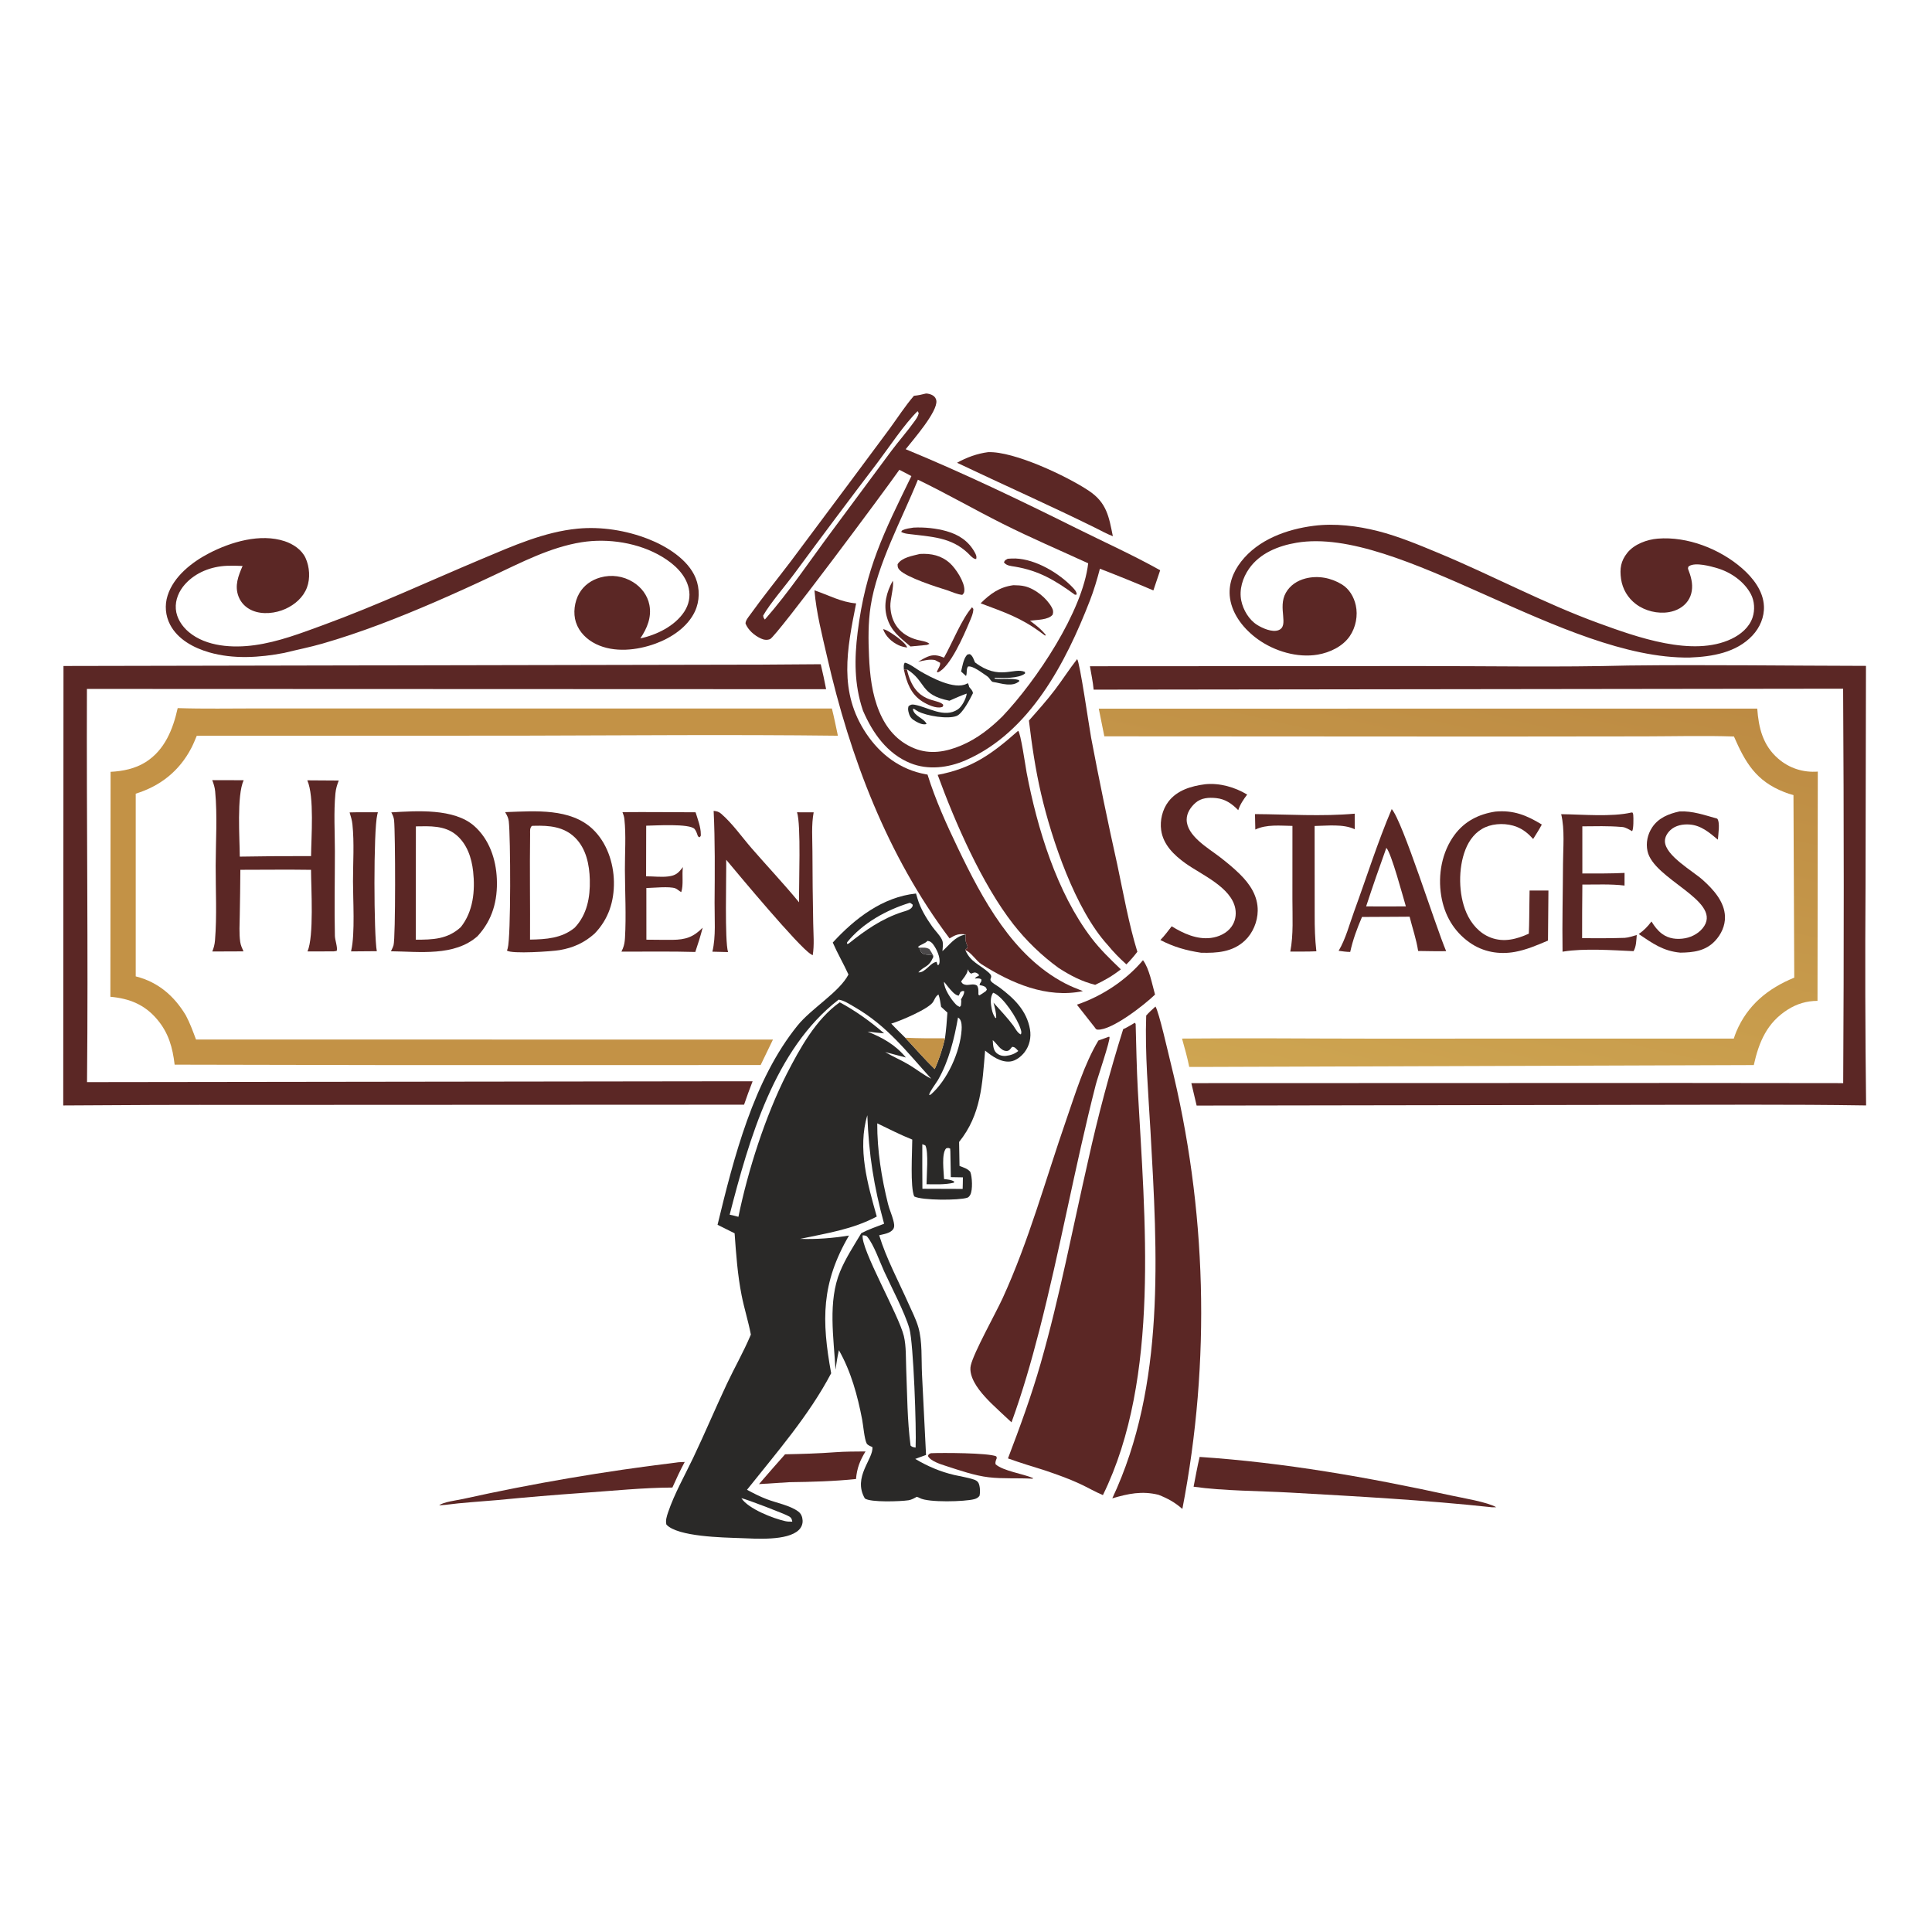 <svg xmlns="http://www.w3.org/2000/svg" style="display: block;" viewBox="0 0 2048 2048" width="1024" height="1024" preserveAspectRatio="none"><defs><linearGradient id="Gradient1" gradientUnits="userSpaceOnUse" x1="1594.13" y1="692.235" x2="1482.99" y2="1178.51"><stop class="stop0" offset="0" stop-opacity="1" stop-color="rgb(189,139,67)"></stop><stop class="stop1" offset="1" stop-opacity="1" stop-color="rgb(206,165,81)"></stop></linearGradient></defs><path transform="translate(0,0)" fill="rgb(255,255,255)" d="M 0 0 L 2048 0 L 2048 2048 L 0 2048 L 0 0 z"></path><path transform="translate(0,0)" fill="rgb(42,41,40)" d="M 882.759 999.142 C 906.081 973.696 935.599 950.813 971.013 947.173 L 972.53 952.315 C 975.737 963.277 981.797 973.085 988.329 982.391 C 991.298 986.622 997.826 992.958 999.105 997.704 C 999.94 1000.8 999.259 1005.06 999.018 1008.25 C 1006.68 1001.4 1012.06 993.186 1022.48 990.824 C 1022.92 990.724 1023.36 990.635 1023.8 990.54 C 1022.99 995.614 1023.47 998.296 1025.61 1002.96 L 1025.23 1005.3 L 1023.45 1006.24 L 1023.4 1007.33 C 1028.85 1019.97 1038.7 1022.49 1048.18 1031.06 C 1053.72 1036.08 1048.13 1036.81 1050.52 1040.07 C 1052.16 1042.31 1057.08 1044.9 1059.41 1046.65 C 1074.86 1058.25 1088.35 1071.14 1091.81 1091.09 C 1093.29 1099.59 1091.39 1108.41 1086.13 1115.3 C 1082.59 1119.93 1076.7 1124.66 1070.72 1125.25 C 1060.73 1126.23 1051.59 1119.62 1044.24 1113.67 C 1041.28 1149.28 1040.1 1181.41 1016.69 1210.5 L 1017.13 1235.93 C 1021.25 1237.59 1025.62 1238.68 1028.52 1242.21 C 1030.61 1247.37 1031.25 1261.51 1028.54 1266.47 C 1027.78 1267.87 1026.8 1269.15 1025.27 1269.66 C 1016.43 1272.57 977.246 1272.58 969.12 1268.28 C 964.72 1258.29 967.002 1221.36 967.036 1208.01 C 954.432 1202.97 942.146 1196.68 929.914 1190.8 C 929.796 1219.35 934.466 1248.62 941.354 1276.31 C 942.796 1282.11 945.366 1287.53 946.852 1293.26 C 947.621 1296.23 948.723 1300.21 946.825 1302.95 C 943.762 1307.39 936.883 1308.17 931.964 1309.41 C 939.384 1333.81 952.521 1358.23 962.9 1381.57 C 966.557 1389.8 970.941 1398.24 973.466 1406.88 C 977.867 1421.94 976.587 1440.92 977.354 1456.7 L 981.636 1542.29 L 970.183 1546.52 C 983.228 1554.27 996.742 1560.08 1011.52 1563.53 C 1018.31 1565.11 1025.83 1566.18 1032.41 1568.39 C 1034.28 1569.02 1036.22 1570.08 1037.19 1571.89 C 1038.97 1575.24 1039.27 1582.18 1038.26 1585.78 C 1036.58 1587.72 1035.19 1588.5 1032.76 1589.17 C 1022.9 1591.87 983.953 1592.93 975.056 1588.02 C 973.963 1587.42 972.982 1587.04 971.792 1586.67 C 969.099 1588.21 966.192 1589.86 963.08 1590.34 C 954.629 1591.62 922.794 1592.79 916.775 1588.43 C 903.579 1565.64 926.171 1546.53 924.761 1533.92 C 922.808 1533.08 919.648 1532 918.637 1529.98 C 916.26 1525.25 915.068 1510.82 913.892 1504.68 C 909.059 1479.44 902.054 1453.67 889.257 1431.27 C 887.725 1438.13 886.638 1444.98 885.647 1451.94 C 883.873 1418.51 877.34 1379.57 890.578 1347.75 C 896.467 1333.6 905.194 1320.38 913.013 1307.21 C 920.695 1303.2 929.104 1300.36 937.179 1297.23 C 926.318 1257.52 920.92 1223.51 919.413 1182.18 C 908.806 1217.46 919.7 1255.16 929.41 1289.58 C 903.731 1303.28 876.163 1307.31 848.172 1313.26 C 865.772 1313.85 882.627 1312.51 899.973 1309.73 C 870.529 1360.19 870.813 1399.52 881.066 1455.71 C 857.542 1500.48 823.175 1539.82 791.856 1579.23 C 798.633 1582.89 805.413 1586.36 812.605 1589.14 C 822.831 1593.09 837.478 1595.74 846.217 1602.28 C 849.271 1604.57 850.572 1607.97 850.793 1611.69 C 851.024 1615.57 849.503 1619.19 846.727 1621.88 C 834.577 1633.62 800.97 1631.05 784.932 1630.46 C 766.44 1629.78 718.493 1629.11 706.424 1616.14 C 705.255 1611.87 706.867 1607.07 708.246 1603 C 714.902 1583.35 725.913 1564.04 734.833 1545.31 C 747.202 1519.34 758.341 1492.81 770.596 1466.79 C 778.604 1449.78 788.173 1433.13 795.453 1415.86 L 795.945 1414.67 C 793.267 1400.72 788.895 1387.06 786.136 1373.08 C 781.835 1351.29 780.29 1329.44 778.717 1307.34 L 760.635 1298.32 C 777.873 1227.26 798.658 1144.82 845.499 1087.02 C 860.217 1068.85 889.805 1051.6 899.413 1033.03 C 894.18 1021.58 887.824 1010.72 882.759 999.142 z"></path><path transform="translate(0,0)" fill="rgb(255,255,255)" d="M 888.957 1059.7 C 894.264 1060.24 900.685 1064.5 905.304 1067.16 C 940.629 1087.45 960.642 1114.41 987.178 1143.51 C 978.766 1139.42 971.518 1133.41 963.502 1128.65 C 955.302 1123.77 946.544 1120.08 938.315 1115.24 L 960.28 1121 C 949.161 1107.5 935.631 1099.98 919.611 1093.53 C 925.465 1094.36 931.29 1094.92 937.182 1095.38 C 922.927 1082.98 906.812 1071.43 890.166 1062.49 C 864.843 1080.46 847.999 1111.19 833.999 1138.36 C 811.287 1183.04 792.765 1241.02 782.75 1289.88 C 779.709 1288.94 776.575 1288.32 773.47 1287.62 C 793.976 1208.08 821.001 1112.05 888.957 1059.7 z"></path><path transform="translate(0,0)" fill="rgb(255,255,255)" d="M 944.756 1085.05 C 953.584 1082.56 984.495 1069.58 989.11 1062.09 C 991.103 1058.86 991.546 1056.32 994.818 1054.2 C 996.358 1058.33 996.855 1062.96 997.613 1067.3 L 1004.29 1073.41 C 1003.71 1082.54 1002.98 1091.55 1001.73 1100.63 C 998.949 1111.98 995.673 1122.6 990.808 1133.25 C 979.991 1122.73 969.943 1111.03 959.584 1100.04 C 954.632 1095.07 949.512 1090.2 944.756 1085.05 z"></path><path transform="translate(0,0)" fill="rgb(195,146,70)" d="M 959.584 1100.04 C 973.638 1100.74 987.666 1100.68 1001.73 1100.63 C 998.949 1111.98 995.673 1122.6 990.808 1133.25 C 979.991 1122.73 969.943 1111.03 959.584 1100.04 z"></path><path transform="translate(0,0)" fill="rgb(255,255,255)" d="M 914.49 1309.4 C 916.217 1309.7 918.062 1309.52 919.241 1310.92 C 926.289 1319.3 932.471 1337.27 937.159 1347.55 C 944.739 1364.18 959.364 1391.78 964.008 1408.41 C 968.389 1424.1 971.551 1515.11 970.59 1534.5 C 968.194 1534 967.039 1534.14 965.24 1532.35 C 961.704 1505.78 961.713 1478.14 960.621 1451.36 C 960.164 1440.14 960.723 1427.09 958.123 1416.22 C 952.817 1394.05 912.046 1323.43 914.49 1309.4 z"></path><path transform="translate(0,0)" fill="rgb(255,255,255)" d="M 977.689 1212.89 L 980.924 1214.23 C 984.512 1221.23 982.209 1246.15 982.167 1255.33 C 991.74 1255.4 1001.61 1255.94 1011 1253.74 L 1011.6 1252.59 C 1008.32 1250.44 1004.53 1250.33 1000.73 1249.86 C 1000.45 1241.89 997.806 1223 1002.93 1217.32 C 1005.17 1216.81 1004.89 1216.56 1007.22 1217.55 L 1007.42 1220.75 L 1007.92 1247.81 L 1020.71 1248.04 C 1020.72 1252.12 1020.55 1256.22 1020.46 1260.31 L 977.786 1260.16 C 977.665 1244.4 977.633 1228.65 977.689 1212.89 z"></path><path transform="translate(0,0)" fill="rgb(255,255,255)" d="M 1015.55 1078.58 C 1016.02 1078.96 1016.54 1079.27 1016.95 1079.7 C 1019.61 1082.57 1019.59 1088.22 1019.34 1091.84 C 1017.77 1115.01 1004.25 1145.03 986.617 1160.32 L 985.028 1160.8 C 984.428 1158.61 992.779 1147.49 994.403 1144.65 C 1005.9 1124.57 1011.57 1101.18 1015.55 1078.58 z"></path><path transform="translate(0,0)" fill="rgb(255,255,255)" d="M 1052.71 1052.36 C 1052.97 1052.44 1053.24 1052.5 1053.49 1052.6 C 1063.83 1057.12 1078.38 1079.73 1081.75 1090.32 C 1082.43 1092.48 1083.23 1094.49 1082.1 1096.53 C 1078.75 1095.2 1076.2 1090.17 1074.17 1087.24 C 1067.8 1078.68 1060.27 1070.86 1053.17 1062.89 C 1054.56 1068.15 1055.96 1073.1 1056.07 1078.59 L 1055.3 1079.32 C 1053.12 1076.43 1052.03 1073.21 1051.29 1069.67 C 1050.13 1064.14 1049.38 1057.18 1052.71 1052.36 z"></path><path transform="translate(0,0)" fill="rgb(255,255,255)" d="M 964.343 957.025 C 965.524 957.292 966.528 958.287 967.501 958.995 C 967.486 959.307 967.493 959.62 967.456 959.93 C 966.945 964.116 960.049 965.613 956.597 966.725 C 934.886 973.715 917.182 986.146 899.548 1000.26 L 897.829 1000.62 L 897.979 998.868 C 914.402 978.479 939.685 964.599 964.343 957.025 z"></path><path transform="translate(0,0)" fill="rgb(255,255,255)" d="M 785.866 1588.12 C 790.932 1589.06 832.734 1605.03 836.673 1607.56 C 839.103 1609.12 839.296 1610.26 839.843 1612.98 C 837.277 1613.08 834.969 1613.04 832.454 1612.49 C 819.574 1609.65 793.283 1599.45 785.866 1588.12 z"></path><path transform="translate(0,0)" fill="rgb(255,255,255)" d="M 974.551 1004.61 L 972.944 1003.98 C 975.876 1000.93 980.221 1000.68 983.181 997.357 C 986.118 997.705 987.58 998.914 989.336 1001.3 C 992.832 1006.04 997.132 1014.96 995.748 1021.16 C 995.632 1021.68 995.382 1022.16 995.199 1022.66 L 993.832 1022.99 L 992.892 1019.59 C 985.738 1020.55 981.088 1031.33 973.456 1030.74 C 980.358 1023.26 984.281 1025.98 989.315 1014.54 L 989.169 1012.71 L 983.952 1012.08 C 982.476 1011.91 980.699 1011.88 979.303 1011.34 C 976.033 1010.08 975.674 1007.57 974.551 1004.61 z"></path><path transform="translate(0,0)" fill="rgb(74,72,73)" d="M 974.551 1004.61 C 978.321 1004.55 981.976 1004.03 985.253 1006.2 C 986.732 1008.34 987.979 1010.4 989.169 1012.71 L 983.952 1012.08 C 982.476 1011.91 980.699 1011.88 979.303 1011.34 C 976.033 1010.08 975.674 1007.57 974.551 1004.61 z"></path><path transform="translate(0,0)" fill="rgb(255,255,255)" d="M 1026.03 1027.5 C 1027.14 1030.1 1027.14 1030.69 1029.52 1032.12 C 1030.26 1031.79 1031.59 1031.15 1032.36 1031.01 C 1034.66 1030.58 1035.72 1031.66 1037.49 1032.86 L 1037.57 1034.45 C 1035.64 1035.21 1034.55 1035.53 1033.38 1037.3 C 1035.99 1037.16 1037.73 1036.77 1040.14 1037.96 C 1041.06 1041.42 1038.62 1040.87 1038.42 1044.25 C 1039.83 1044.56 1041.53 1044.8 1042.84 1045.37 C 1045.13 1046.36 1045.26 1046.87 1046.12 1049.04 L 1045.07 1050.63 C 1042.75 1052.27 1040.49 1053.91 1037.95 1055.22 L 1037.13 1054.11 C 1037.14 1050.78 1037.52 1047.7 1035.71 1044.74 C 1031.35 1041.98 1027.02 1045.04 1022.63 1043.71 C 1020.35 1043.02 1019.89 1042.28 1018.82 1040.38 C 1021.17 1037.14 1024.75 1033.11 1025.68 1029.2 C 1025.82 1028.64 1025.92 1028.07 1026.03 1027.5 z"></path><path transform="translate(0,0)" fill="rgb(255,255,255)" d="M 1000.66 1040.78 C 1002.29 1042.41 1003.66 1044.55 1005.18 1046.32 C 1007.8 1049.37 1012.16 1055.11 1016.28 1055.43 L 1018.1 1051.63 C 1019.97 1050.63 1019.87 1050.28 1022.08 1050.67 C 1022.12 1054.15 1020.36 1056.33 1018.74 1059.37 C 1019.1 1061.03 1018.98 1062.37 1018.8 1064.04 C 1018.58 1066.1 1018.99 1066.01 1017.29 1067.38 C 1015.63 1066.61 1014.44 1065.9 1013.15 1064.56 C 1008.1 1059.33 1000.68 1048.18 1000.66 1040.78 z"></path><path transform="translate(0,0)" fill="rgb(255,255,255)" d="M 1052.36 1102.62 C 1056.82 1106.07 1060.49 1113.96 1066.87 1114.1 C 1069.91 1114.17 1071.02 1111.79 1072.86 1109.72 C 1076.07 1109.67 1077.21 1111.91 1079.44 1114.07 C 1075.76 1117.19 1071.17 1118.72 1066.39 1119.27 C 1062.74 1119.7 1059 1118.64 1056.24 1116.14 C 1052.62 1112.86 1052.71 1107.16 1052.36 1102.62 z"></path><path transform="translate(0,0)" fill="rgb(91,39,37)" d="M 981.573 417.139 C 983.888 417.133 986.9 417.958 988.876 419.205 C 990.899 420.48 992.253 422.344 992.572 424.747 C 994.129 436.451 967.429 466.792 960.059 476.189 C 1021.75 501.628 1081.32 530.253 1141.03 559.962 C 1170.77 574.762 1200.78 588.26 1229.84 604.492 L 1222.62 625.867 C 1203.87 617.874 1184.98 610.203 1165.96 602.86 C 1162.94 614.333 1159.62 625.599 1155.32 636.674 C 1129.82 702.388 1091.56 776.402 1023.47 805.986 C 1005.21 813.917 983.79 816.599 964.967 808.948 C 940.414 798.968 925.012 776.981 914.861 753.476 C 914.754 753.167 914.643 752.86 914.539 752.55 C 905.454 725.411 905.633 698.114 909.157 669.973 C 917.633 602.299 936.889 564.676 966.106 504.703 C 961.919 502.363 957.607 500.223 953.35 498.013 C 938.31 519.555 822.908 674.772 816.338 677.459 C 813.006 678.822 809.633 678.266 806.448 676.788 C 799.716 673.664 793.073 667.949 790.281 660.986 C 790.256 657.648 793.462 654.034 795.363 651.379 C 809.039 632.272 823.975 613.874 838.192 595.151 L 901.901 509.799 L 942.904 454.612 C 951.425 442.926 959.397 430.503 968.822 419.551 C 973.229 419.146 977.294 418.253 981.573 417.139 z"></path><path transform="translate(0,0)" fill="rgb(255,255,255)" d="M 973.028 508.506 C 1003.45 523.211 1032.9 540.174 1063.12 555.331 C 1092.89 570.257 1123.29 583.245 1153.52 597.124 C 1147.65 648.341 1098.46 721.607 1062.76 759.271 C 1049.95 771.961 1035.75 783.119 1019.03 790.193 C 1002.76 797.081 985.835 800.114 968.949 793.187 C 951.107 785.868 939.487 772.019 932.143 754.501 C 924.313 735.826 922.074 715.678 921.188 695.618 C 920.413 678.074 920.226 660.267 922.866 642.872 C 929.605 598.485 956.128 550.381 973.028 508.506 z"></path><path transform="translate(0,0)" fill="rgb(91,39,37)" d="M 1074.2 620.332 C 1078.34 620.404 1082.43 620.499 1086.47 621.509 C 1097.44 624.251 1109.49 633.924 1114.97 643.958 C 1116.43 646.629 1116.75 648.546 1115.88 651.531 C 1111.35 657.346 1098.91 656.933 1091.79 657.973 C 1097.98 662.501 1103.99 667.206 1108.7 673.315 L 1107.7 673.709 L 1103.79 670.815 C 1081.61 654.348 1064.67 649.089 1039.49 639.52 C 1049.87 629.37 1059.33 622.318 1074.2 620.332 z"></path><path transform="translate(0,0)" fill="rgb(91,39,37)" d="M 975.119 587.206 C 987.068 586.536 997.697 588.721 1006.89 596.941 C 1013.01 602.407 1022.7 616.909 1022.26 625.769 C 1022.13 628.37 1021.75 628.863 1020.06 630.606 C 1014.74 630.028 1009.44 627.604 1004.41 625.812 C 993.031 622.31 960.924 612.069 953.613 604.226 C 951.639 602.108 951.495 600.903 951.484 598.096 C 955.893 590.872 967.419 589.19 975.119 587.206 z"></path><path transform="translate(0,0)" fill="rgb(42,41,40)" d="M 958.141 709.776 C 958.102 706.95 957.497 704.817 959.139 702.437 C 964.18 703.449 970.381 708.491 974.946 711.187 C 986.456 717.985 1012.05 731.707 1024.75 724.778 C 1025.14 724.566 1025.56 724.397 1025.96 724.206 C 1026.76 725.72 1027.06 726.462 1027.37 728.203 C 1029.11 730.4 1031.08 731.98 1031.36 734.819 C 1028.31 740.947 1020.48 756.4 1014.06 758.935 C 1004.7 762.631 982.156 758.845 973.358 754.185 C 971.79 753.354 970.308 752.367 968.848 751.362 L 967.666 751.586 C 968.782 759.319 979.693 761.217 982.207 767.517 C 978.125 768.625 974.118 766.583 970.619 764.617 C 966.561 762.336 964.542 760.283 963.308 755.657 C 962.612 753.049 962.282 751.261 963.088 748.605 C 965.379 746.926 966.446 746.512 969.333 747.011 C 983.704 749.496 1000.84 761.714 1015.35 751.981 C 1019.52 749.191 1023.88 741.048 1024.62 736.114 C 1024.66 735.821 1024.65 735.522 1024.67 735.226 C 1018.45 737.489 1012.46 740.049 1006.44 742.803 C 974.422 736.443 982.349 722.52 961.337 709.465 L 958.141 709.776 z"></path><path transform="translate(0,0)" fill="rgb(91,39,37)" d="M 968.338 559.281 C 979.774 558.714 992.271 559.938 1003.31 563.057 C 1016.3 566.728 1026.64 573.481 1033.22 585.415 C 1034.58 587.883 1035.55 589.865 1034.77 592.648 C 1032.14 592.425 1031.35 591.283 1029.34 589.704 C 1011.58 570.469 991.77 569.455 967.579 566.546 C 963.736 566.084 958.518 565.843 955.219 563.759 L 956.146 562.32 L 955.335 563.831 L 956.521 562.076 C 960.367 560.382 964.223 559.909 968.338 559.281 z"></path><path transform="translate(0,0)" fill="rgb(42,41,40)" d="M 1018.81 711.848 C 1020.1 706.531 1021.19 698.855 1024.73 694.622 C 1025.77 693.373 1026.56 693.622 1028.06 693.404 C 1031.08 695.068 1032.2 699.085 1033.52 702.142 C 1059.21 721.793 1074.58 707.046 1086.47 712.268 L 1086.61 713.903 C 1079.81 719.442 1062.68 718.79 1054.27 718.447 L 1054.45 719.369 C 1054.77 719.407 1055.09 719.448 1055.42 719.483 C 1063.5 720.342 1072.3 718.666 1080.07 720.839 L 1080.58 722.043 C 1076.72 725.378 1072.41 725.897 1067.44 725.56 C 1062.15 725.201 1057.35 723.519 1052.21 722.832 C 1051.72 722.453 1051.16 722.156 1050.74 721.695 C 1048.73 719.447 1048.52 718.105 1045.75 716.349 C 1041.29 713.516 1031.35 705.462 1026.15 706.53 C 1023.95 709.506 1025.45 713.247 1024.03 716.578 L 1018.81 711.848 z"></path><path transform="translate(0,0)" fill="rgb(91,39,37)" d="M 1068.21 592.307 C 1070.95 592.139 1073.76 591.923 1076.51 592.029 C 1098.17 592.869 1122.75 607.547 1137.27 622.926 C 1139.16 624.93 1141.41 627.351 1141.35 630.258 L 1139.49 630.459 C 1118.54 615.251 1101.58 604.975 1075.81 600.663 C 1071.64 599.966 1066.8 599.731 1064.21 596.084 C 1065.29 593.57 1065.95 593.672 1068.21 592.307 z"></path><path transform="translate(0,0)" fill="rgb(91,39,37)" d="M 1030.42 643.687 L 1031.79 645.541 C 1031.79 650.273 1029.25 655.597 1027.42 659.928 C 1021.85 673.159 1007.11 707.511 994.145 712.756 L 993.093 712.131 C 994.222 709.09 997.042 705.711 996.571 702.596 L 991.03 699.641 C 984.82 698.606 979.322 700.203 973.27 701.51 C 976.441 699.609 979.661 697.7 983.063 696.239 C 989.448 693.497 994.459 694.546 1000.65 697.164 C 1009.45 681.63 1019.25 656.48 1030.42 643.687 z"></path><path transform="translate(0,0)" fill="rgb(91,39,37)" d="M 946.346 615.692 C 948.015 621.058 943.553 635.151 943.804 642.596 C 944.418 660.774 954.571 673.338 972.044 678.164 C 975.764 679.191 982.503 679.87 985.303 682.47 L 982.696 683.622 C 976.864 684.265 971.023 684.828 965.175 685.311 C 954.217 675.839 944.502 669.331 940.198 654.4 C 936.267 640.759 939.76 627.734 946.346 615.692 z"></path><path transform="translate(0,0)" fill="rgb(91,39,37)" d="M 958.141 709.776 L 961.337 709.465 C 969.876 747.589 994.571 739.726 999.97 747.279 L 999.242 749.196 C 998.909 749.329 998.588 749.497 998.243 749.594 C 992.092 751.313 983.003 746.891 977.912 743.719 C 965.397 735.918 961.147 723.386 958.141 709.776 z"></path><path transform="translate(0,0)" fill="rgb(91,39,37)" d="M 936.091 666.91 C 937.292 667.189 938.379 667.446 939.488 668.009 C 944.92 670.765 959.951 680.692 961.627 686.404 C 958.457 685.976 955.462 685.301 952.543 683.939 C 945.178 680.502 938.896 674.609 936.091 666.91 z"></path><path transform="translate(0,0)" fill="rgb(255,255,255)" d="M 972.704 435.837 L 973.913 437.987 C 973.169 441.346 971.387 443.838 969.417 446.591 C 961.7 457.368 952.704 467.517 944.723 478.167 L 882.051 562.714 C 858.727 594 836.54 627.438 810.788 656.732 C 809.43 654.989 809.253 654.699 809.001 652.515 C 815.896 640.148 833.104 620.255 842.409 607.575 C 871.229 568.499 900.34 529.639 929.739 490.998 C 942.329 474.346 958.49 449.778 972.704 435.837 z"></path><path transform="translate(0,0)" fill="rgb(91,39,37)" d="M 813.441 704.501 L 870.02 704.107 C 872.123 712.886 874.025 721.713 875.722 730.58 L 92.14 730.291 C 91.635 869.233 93.603 1008.14 92.25 1147.1 L 782.75 1146.2 L 797.792 1146.23 C 794.597 1154.43 791.578 1162.7 788.737 1171.02 L 259.965 1171.25 C 195.651 1171.12 131.338 1171.31 67.026 1171.82 L 67.299 705.978 L 813.441 704.501 z"></path><path transform="translate(0,0)" fill="url(#Gradient1)" d="M 1164.74 751.194 L 1862.75 751.156 C 1864.25 771.664 1868.69 789.988 1884.79 804.041 C 1896.6 814.358 1911.34 819.093 1926.94 817.922 L 1926.63 1060.94 C 1915.04 1061.06 1905.01 1063.99 1895.24 1070.12 C 1873.13 1084.01 1864.53 1104.5 1859.09 1129.02 L 1273.75 1131 L 1260.64 1131 C 1258.66 1120.85 1255.74 1110.9 1253 1100.93 C 1319.08 1100.26 1385.2 1100.98 1451.28 1100.99 L 1837.9 1100.94 C 1838.71 1098.46 1839.54 1095.98 1840.56 1093.57 C 1852.54 1065.28 1874.16 1047.75 1901.99 1036.35 L 1901.15 842.827 C 1897.81 842.013 1894.58 840.877 1891.37 839.627 C 1861.59 828.001 1850.15 808.518 1838.06 780.725 C 1806.83 779.667 1775.34 780.524 1744.08 780.593 L 1579.44 780.769 L 1170.64 780.54 L 1164.74 751.194 z"></path><path transform="translate(0,0)" fill="rgb(195,146,70)" d="M 188.364 750.611 C 216.466 751.554 244.804 750.946 272.93 750.967 L 425.342 751.014 L 881.829 751.028 C 884.244 760.569 886.132 770.272 888.199 779.894 C 776.136 778.551 663.897 779.579 551.822 779.831 L 208.568 779.961 C 206.789 784.276 205.031 788.654 202.878 792.798 C 190.129 817.327 170.008 833.221 143.868 841.327 L 143.873 1035.01 C 144.208 1035.09 144.545 1035.17 144.879 1035.26 C 168.101 1041.42 184.698 1055.92 196.93 1076.21 C 201.371 1084.46 204.5 1093.19 207.786 1101.94 L 819.37 1101.98 L 806.317 1128.99 L 411.178 1129.02 L 185.121 1128.58 C 182.968 1110.29 178.68 1094.9 166.563 1080.56 C 153.28 1064.84 137.15 1058.44 117.007 1056.62 L 117.225 818.165 C 130.143 817.541 143.386 814.818 154.448 807.829 C 174.63 795.079 183.434 772.939 188.364 750.611 z"></path><path transform="translate(0,0)" fill="rgb(91,39,37)" d="M 1725.87 705.478 C 1809.83 704.491 1894.02 705.726 1978 705.853 L 1977.54 939.229 C 1977.02 1016.75 1977.21 1094.28 1978.14 1171.8 C 1897.07 1170.52 1815.9 1171.21 1734.83 1171.2 L 1268.48 1171.95 L 1262.87 1148.17 L 1785.5 1147.99 L 1953.87 1148.17 C 1954.68 1008.8 1954.65 869.42 1953.79 730.045 L 1159.31 731.058 C 1158.58 722.798 1156.73 714.429 1155.36 706.242 L 1504.12 706.045 C 1577.97 706.02 1652.05 707.414 1725.87 705.478 z"></path><path transform="translate(0,0)" fill="rgb(91,39,37)" d="M 1202.97 1084.16 L 1203.84 1085.41 C 1204.49 1108.8 1204.87 1132.25 1206.14 1155.63 C 1213.43 1290.07 1230.19 1460.51 1169.13 1584.86 C 1160.76 1581.37 1152.72 1576.61 1144.44 1572.79 C 1132.49 1567.28 1120.18 1562.95 1107.74 1558.72 C 1094.61 1554.63 1081.43 1550.64 1068.49 1545.97 C 1081.16 1512.79 1093.4 1479.32 1103.17 1445.16 C 1123.45 1374.26 1137.14 1301.62 1153.57 1229.79 C 1163.91 1183 1176.27 1136.67 1190.62 1090.95 C 1194.88 1089.16 1198.95 1086.46 1202.97 1084.16 z"></path><path transform="translate(0,0)" fill="rgb(91,39,37)" d="M 1224.84 1066.95 C 1228.63 1072.88 1238.48 1116.88 1240.81 1126.12 C 1279.4 1281.13 1283.68 1442.69 1253.36 1599.53 C 1245.24 1592.47 1238.05 1588.49 1228.03 1584.54 C 1210.45 1580.24 1196.06 1583.3 1179.08 1588.3 C 1235.55 1468.3 1226.86 1327.92 1219.57 1199.07 C 1217.28 1158.55 1213.61 1117.1 1215.02 1076.52 C 1218 1073.08 1221.51 1070.05 1224.84 1066.95 z"></path><path transform="translate(0,0)" fill="rgb(91,39,37)" d="M 1392.67 557.369 C 1414.95 554.498 1439.1 557.489 1460.71 562.992 C 1482.7 568.593 1503.84 577.488 1524.76 586.173 C 1581.73 609.83 1636.72 639.517 1694.68 660.619 C 1734.8 675.226 1794.38 696.833 1835.4 677.271 C 1845.2 672.596 1854.31 665.07 1857.82 654.469 C 1860.4 646.669 1859.89 637.168 1856.04 629.874 C 1849.01 616.543 1834.99 606.745 1820.78 602.435 C 1813.53 600.235 1797.37 595.832 1790.65 600.02 C 1789.28 600.873 1789.58 601.383 1789.33 602.822 C 1790.86 606.745 1792.19 610.637 1793.01 614.777 C 1794.54 622.491 1793.73 630.431 1789.16 637.005 C 1784.55 643.636 1777.16 647.494 1769.32 648.853 C 1757.3 650.934 1743.85 647.68 1734.13 640.334 C 1725.56 633.913 1719.9 624.35 1718.39 613.752 C 1716.85 602.804 1718.07 594.685 1725.07 585.951 C 1732.36 576.847 1745.83 571.906 1757.25 570.974 C 1788.78 568.4 1823.22 581.933 1846.76 602.508 C 1858.34 612.627 1869.09 626.446 1869.83 642.412 C 1870.38 654.117 1865.54 665.276 1857.61 673.729 C 1840.58 691.869 1814.88 696.138 1791.17 697.022 C 1657.46 699.054 1483.06 557.076 1374.4 575.318 C 1355.17 578.546 1335.54 586.353 1324.02 602.861 C 1317.26 612.548 1313.36 625.054 1315.83 636.842 C 1317.89 646.674 1324 657 1332.61 662.409 C 1338.16 665.892 1348.3 670.462 1355.02 668.096 C 1367.2 663.807 1353.91 644.438 1363.09 628.289 C 1367.58 620.405 1375.21 615.428 1383.89 613.201 C 1397.06 609.823 1410.95 612.447 1422.47 619.518 C 1430.3 624.326 1435.18 632.688 1437.16 641.531 C 1439.64 652.556 1437.18 665.004 1430.83 674.329 C 1423.36 685.281 1409.7 691.731 1396.89 693.923 C 1375.34 697.611 1351.1 690.339 1333.54 677.764 C 1319.18 667.475 1306.5 652.156 1303.88 634.208 C 1301.8 619.9 1306.9 606.54 1315.6 595.36 C 1333.87 571.877 1364.08 561.006 1392.67 557.369 z"></path><path transform="translate(0,0)" fill="rgb(91,39,37)" d="M 612.305 560.398 C 637.297 557.974 663.992 562.262 687.313 571.416 C 706.398 578.907 729.34 592.893 737.43 612.747 C 741.971 623.892 741.758 637.255 736.641 648.164 C 728.832 664.81 711.583 676.15 694.811 682.285 C 675.332 689.41 651.017 692.137 631.783 682.73 C 622.044 677.967 613.911 670.109 610.503 659.642 C 607.333 649.905 608.94 637.919 613.967 629.062 C 618.86 620.445 627.073 614.728 636.542 612.112 C 648.209 608.834 660.717 610.609 671.013 617.003 C 679.897 622.5 686.421 631.017 688.407 641.365 C 690.899 654.345 685.901 666.198 678.774 676.723 C 696.01 673.075 715.283 663.655 725.258 648.558 C 730.169 641.126 732.053 632.512 730.12 623.758 C 726.813 608.782 714.499 597.785 701.872 590.196 C 677.191 575.364 644.724 570.295 616.45 574.797 C 583.372 580.064 552.464 596.273 522.453 610.341 C 502.09 619.964 481.574 629.261 460.913 638.225 C 422.47 654.845 382.232 670.594 341.969 682.2 C 328.571 686.061 314.771 688.768 301.228 692.124 C 275.233 697.134 247.299 698.946 221.577 691.483 C 205.338 686.772 188.492 677.792 180.364 662.268 C 175.35 652.725 174.378 641.568 177.668 631.302 C 184.021 611.089 203.507 595.851 221.601 586.47 C 244.822 574.431 275.957 565.136 301.832 573.725 C 310.738 576.681 319.892 582.717 323.901 591.505 C 328.178 600.881 329.044 613.117 325.384 622.814 C 321.441 633.263 312.578 640.941 302.579 645.456 C 292.073 650.199 278.195 651.786 267.377 647.141 C 260.745 644.292 255.532 639.229 252.907 632.456 C 248.442 620.932 252.554 610.566 257.147 599.953 C 251.665 599.696 246.065 599.563 240.583 599.778 C 224.025 600.427 207.415 606.767 196.171 619.285 C 189.744 626.44 185.623 635.805 186.383 645.55 C 187.135 655.198 192.894 663.909 200.16 670.009 C 218.704 685.577 247.059 687.074 269.954 683.898 C 295.19 680.397 318.997 671.227 342.784 662.521 C 400.086 641.549 455.206 615.844 511.418 592.232 C 543.794 578.633 576.99 563.792 612.305 560.398 z"></path><path transform="translate(0,0)" fill="rgb(91,39,37)" d="M 863.369 625.793 C 878.201 630.783 891.645 638.353 907.524 639.619 C 897.794 688.565 888.698 733.42 918.268 777.598 C 933.272 800.014 954.614 815.947 981.403 820.775 L 983.202 821.082 C 991.697 848.123 1003.18 873.539 1015.44 899.05 C 1041.51 953.3 1073.55 1013.59 1129.19 1042.51 C 1135.25 1045.66 1141.61 1048.14 1147.96 1050.64 C 1109.48 1058.56 1072.23 1042.34 1040.12 1021.94 C 1035.17 1018.8 1028.52 1008.55 1023.4 1007.33 L 1023.45 1006.24 L 1025.23 1005.3 L 1025.61 1002.96 C 1023.47 998.296 1022.99 995.614 1023.8 990.54 C 1016.21 989.471 1013 990.897 1006.56 994.741 C 940.59 907.064 901.117 802.864 876.833 696.593 C 871.566 673.541 865.25 649.38 863.369 625.793 z"></path><path transform="translate(0,0)" fill="rgb(91,39,37)" d="M 1079.23 774.717 C 1081.84 775.749 1087.29 813.848 1088.26 818.925 C 1099.48 877.911 1120.2 946.098 1157 994.361 C 1166.3 1006.56 1177.12 1016.96 1188.15 1027.55 C 1179.56 1034.27 1170.83 1039.38 1160.94 1043.96 C 1146.4 1040.33 1134.85 1034.18 1122.26 1026.13 C 1104.09 1012.92 1087.85 997.229 1074.01 979.526 C 1040.91 937.076 1012.48 871.999 993.978 821.375 C 1030.52 814.555 1051.91 798.938 1079.23 774.717 z"></path><path transform="translate(0,0)" fill="rgb(91,39,37)" d="M 1141.81 698.688 C 1144.67 701.65 1154.52 770.648 1156.64 782.036 C 1165.16 826.974 1174.4 871.773 1184.35 916.416 C 1190.84 946.93 1196.46 979.158 1205.65 1008.92 C 1202 1013.69 1198.26 1018.02 1194.02 1022.28 C 1186.84 1015.93 1180.17 1009.02 1174.09 1001.61 C 1139.92 964.103 1114.96 890.434 1103.56 841.276 C 1097.62 815.681 1093.82 789.891 1090.7 763.825 C 1100.13 753.191 1109.69 742.513 1118.29 731.185 C 1126.38 720.527 1133.54 709.215 1141.81 698.688 z"></path><path transform="translate(0,0)" fill="rgb(91,39,37)" d="M 535.448 860.912 C 536.124 860.879 536.8 860.836 537.477 860.813 C 567.422 859.766 604.599 856.618 628.161 878.785 C 643.116 892.856 650.402 914.354 650.77 934.552 C 651.153 955.543 645 974.461 630.332 989.601 C 619.362 999.43 607.619 1004.72 593.096 1007.18 C 585.04 1008.54 542.664 1011.43 537.398 1007.68 C 537.672 1006.89 537.95 1006.1 538.179 1005.29 C 541.689 992.985 541.255 886.854 539.318 870.556 C 538.927 867.269 537.703 864.752 536.05 861.914 C 535.854 861.577 535.649 861.246 535.448 860.912 z"></path><path transform="translate(0,0)" fill="rgb(255,255,255)" d="M 563.828 875.477 C 564.731 875.436 565.634 875.403 566.538 875.376 C 582.181 874.937 597.692 876.263 609.54 887.884 C 621.402 899.519 624.822 916.64 625.224 932.622 C 625.69 951.178 622.35 969.524 609.205 983.403 C 595.518 994.672 578.778 995.748 561.854 996.018 C 562.069 958.8 561.428 921.509 561.945 884.305 C 561.991 880.998 561.391 877.835 563.828 875.477 z"></path><path transform="translate(0,0)" fill="rgb(91,39,37)" d="M 414.806 861.152 C 441.607 859.563 481.456 856.664 502.799 875.666 C 518.671 889.797 525.751 910.757 526.661 931.513 C 527.677 954.687 522.014 975.242 506.154 992.426 C 481.681 1014.05 444.555 1008.72 414.398 1008.38 L 415.169 1006.79 C 415.921 1005.26 416.678 1003.75 417.144 1002.11 C 419.429 994.029 419.131 883.2 417.748 869.476 C 417.436 866.389 416.251 863.854 414.806 861.152 z"></path><path transform="translate(0,0)" fill="rgb(255,255,255)" d="M 440.852 875.991 C 455.611 875.757 471.325 874.884 483.462 884.924 C 495.06 894.519 499.963 909.31 501.55 923.799 C 503.788 944.236 501.638 966.343 488.397 982.861 C 474.276 995.744 458.741 996.102 440.769 996.119 L 440.852 875.991 z"></path><path transform="translate(0,0)" fill="rgb(91,39,37)" d="M 1175.3 1099.05 L 1176.1 1099.15 C 1177.23 1102.31 1163.42 1142.57 1161.62 1149.61 C 1139.49 1236.05 1123.9 1324.09 1101.65 1410.5 C 1093.17 1443.45 1083.87 1475.72 1072.25 1507.73 C 1064.91 1501.01 1057.65 1494.2 1050.48 1487.3 C 1042.27 1479.02 1032.37 1468.3 1029.4 1456.75 C 1028.63 1453.75 1028.35 1450.48 1029.05 1447.43 C 1032.25 1433.53 1055.42 1392.33 1062.87 1376.06 C 1090.69 1315.33 1108.42 1250.08 1130.3 1187.01 C 1139.87 1159.39 1149.3 1128.17 1164.32 1103 L 1175.3 1099.05 z"></path><path transform="translate(0,0)" fill="rgb(91,39,37)" d="M 225.011 826.978 L 258.28 827.063 C 250.81 843.494 254.099 888.86 254.182 908.062 C 279.363 907.606 304.549 907.418 329.734 907.499 C 329.888 887.73 333.338 844.376 325.754 827.18 L 359.091 827.4 C 357.301 831.983 356.023 836.173 355.556 841.093 C 353.657 861.112 354.989 882.204 354.998 902.329 C 355.013 932.249 354.34 962.317 354.997 992.213 C 355.088 996.363 358.163 1004.78 356.9 1008.01 L 353.751 1008.5 L 325.969 1008.55 C 332.915 992.438 329.795 942.281 329.697 922.054 C 304.746 921.687 279.743 922.02 254.787 922.027 C 254.679 938.12 254.469 954.213 254.158 970.303 C 254.029 979.547 253.334 989.409 254.648 998.573 C 255.142 1002.02 256.702 1005.34 258.103 1008.49 L 225.05 1008.62 C 226.61 1004.75 227.558 1001.09 227.901 996.914 C 230.04 970.901 228.549 943.844 228.628 917.679 C 228.706 891.871 230.502 864.556 228.087 838.934 C 227.686 834.676 226.495 830.955 225.011 826.978 z"></path><path transform="translate(0,0)" fill="rgb(91,39,37)" d="M 756.497 859.553 C 759.675 859.894 761.933 860.402 764.399 862.531 C 776.408 872.9 786.348 887.207 796.791 899.221 C 813.466 918.404 830.876 936.869 847.052 956.491 C 846.713 937.524 849.277 873.934 844.884 861.057 L 862.516 861.093 C 860.006 874.277 861.184 889.206 861.209 902.608 C 861.266 927.945 861.54 953.281 862.029 978.613 C 862.196 989.56 863.333 1001.83 861.507 1012.6 C 861.232 1012.44 860.953 1012.3 860.682 1012.14 C 860.232 1011.87 859.793 1011.58 859.346 1011.31 C 846.59 1003.53 782.812 926.977 769.818 911.393 C 770.063 929.52 768.103 997.148 771.752 1009.24 L 755.161 1008.83 C 759.031 992.661 757.36 973.521 757.484 956.862 C 757.726 924.48 758.049 891.905 756.497 859.553 z"></path><path transform="translate(0,0)" fill="rgb(91,39,37)" d="M 1277.53 831.329 C 1292.87 829.775 1309.01 834.382 1322.06 842.286 C 1318.14 847.435 1314.61 852.608 1312.59 858.805 C 1305.97 852.022 1298.88 847 1289.22 846.02 C 1281.42 845.229 1273.39 845.642 1267.25 851.053 C 1262.19 855.512 1257.94 861.764 1257.92 868.735 C 1257.87 886.017 1280.74 898.963 1292.87 908.323 C 1300.24 914.018 1307.49 919.938 1314.14 926.475 C 1324.97 937.113 1333.47 949.718 1333.23 965.541 C 1333.06 977.077 1328.03 989.196 1319.56 997.116 C 1306.52 1009.32 1289.96 1010.38 1273.14 1009.94 C 1257.43 1007.54 1244.23 1003.84 1230.05 996.462 C 1234.45 991.988 1238.17 986.843 1242.04 981.913 C 1254.35 989.526 1268.71 996.107 1283.56 994.243 C 1291.91 993.197 1300.44 989.316 1305.43 982.345 C 1309.39 976.828 1310.7 969.935 1309.5 963.292 C 1305.39 940.555 1273.54 927.234 1256.65 915.149 C 1244.58 906.513 1233.02 895.419 1230.88 879.98 C 1229.45 869.677 1232.15 858.214 1238.46 849.881 C 1247.8 837.546 1262.93 833.225 1277.53 831.329 z"></path><path transform="translate(0,0)" fill="rgb(91,39,37)" d="M 1271.65 1544.4 C 1361.25 1550.36 1450.74 1566.12 1538.31 1585.3 C 1549.95 1587.84 1576.51 1592.16 1586.12 1597.72 L 1581.77 1597.79 C 1510.66 1590.1 1438.96 1586.24 1367.57 1582.2 C 1335.26 1580.37 1296.77 1580.48 1265.26 1575.97 C 1267.3 1565.44 1269.19 1554.85 1271.65 1544.4 z"></path><path transform="translate(0,0)" fill="rgb(91,39,37)" d="M 1475.28 857.669 C 1486.84 870.409 1521.56 981.475 1532.98 1008.27 C 1523.1 1008.49 1513.17 1008.18 1503.28 1008.07 C 1501.41 995.743 1497.24 983.822 1494.24 971.739 L 1478.25 971.845 L 1443.78 972.019 C 1438.51 984.328 1434.18 995.964 1431.28 1009.09 C 1427.15 1009.08 1423.09 1008.44 1419 1007.9 C 1426.41 995.562 1430.57 979.438 1435.51 965.923 C 1448.68 929.926 1460.25 892.921 1475.28 857.669 z"></path><path transform="translate(0,0)" fill="rgb(255,255,255)" d="M 1469.58 898.762 C 1474.84 904.109 1487.28 950.845 1490.28 960.799 L 1472.25 960.869 L 1448.15 960.826 C 1454.98 940.032 1462.13 919.342 1469.58 898.762 z"></path><path transform="translate(0,0)" fill="rgb(91,39,37)" d="M 1585.1 860.32 C 1604.31 858.546 1618.33 864.185 1634.4 874.05 C 1631.59 879.307 1628.36 884.316 1625.2 889.365 C 1620.24 883.799 1614.92 879.321 1607.91 876.534 C 1597.74 872.496 1584.52 872.459 1574.48 876.903 C 1564.31 881.401 1557.49 890.276 1553.49 900.427 C 1545.64 920.305 1545.92 947.907 1554.44 967.533 C 1559.51 979.214 1568.25 989.417 1580.41 993.961 C 1594.33 999.16 1607.68 995.595 1620.61 989.73 C 1621.12 978.573 1621.06 967.326 1621.24 956.156 L 1621.42 943.969 L 1641.4 943.972 L 1640.93 997.047 C 1629.67 1001.87 1617.83 1006.92 1605.73 1009.08 C 1588.91 1012.07 1572.05 1009.1 1557.95 999.185 C 1540.94 987.229 1531.06 969.874 1527.73 949.51 C 1524.11 927.421 1528.4 903.197 1541.87 885.015 C 1552.62 870.488 1567.52 863.03 1585.1 860.32 z"></path><path transform="translate(0,0)" fill="rgb(91,39,37)" d="M 659.84 860.928 C 685.666 860.666 711.53 861.013 737.36 861.065 C 739.505 868.175 742.935 876.736 742.88 884.205 C 742.865 886.351 743.122 885.998 741.445 887.641 L 739.886 886.524 C 738.987 884.105 738.04 880.898 736.382 878.872 C 731.35 872.724 694.305 875.162 684.994 875.281 L 684.888 928.936 C 692.574 928.895 700.686 929.991 708.3 929.071 C 716.403 928.093 719.148 925.412 723.913 919.129 C 722.705 927.522 724.765 937.794 722.166 945.658 C 719.997 944.67 717.976 942.468 715.967 941.692 C 709.886 939.342 692.275 941.208 685.151 941.342 L 685.17 956.758 L 685.197 996.107 C 694.382 996.115 703.569 996.379 712.754 996.275 C 726.824 996.115 734.966 993.423 744.847 983.385 C 742.618 992.125 739.941 1000.59 737.044 1009.13 C 711.013 1008.36 684.798 1008.88 658.746 1008.78 C 659.29 1007.67 659.798 1006.54 660.269 1005.4 C 661.763 1001.76 662.271 998.29 662.5 994.379 C 663.893 970.532 662.526 945.856 662.418 921.938 C 662.339 904.495 663.75 885.489 661.874 868.224 C 661.596 865.668 660.806 863.294 659.84 860.928 z"></path><path transform="translate(0,0)" fill="rgb(91,39,37)" d="M 1729.57 861.258 L 1730.67 861.465 C 1731 862.391 1731.22 862.85 1731.32 863.931 C 1731.6 867.043 1731.74 879.054 1730.09 881.086 C 1727 879.409 1723.35 876.98 1719.8 876.672 C 1719.39 876.636 1718.97 876.625 1718.55 876.59 C 1704.87 875.418 1691.06 875.856 1677.34 875.951 L 1677.36 925.942 C 1692.27 925.909 1707.21 926.076 1722.1 925.33 L 1722.07 938.732 C 1707.47 936.949 1692.09 937.732 1677.37 937.676 C 1677.07 956.584 1677.19 975.518 1677.11 994.429 C 1692.15 994.707 1707.21 994.619 1722.25 994.165 C 1726.46 993.925 1730.96 992.232 1735.04 991.125 C 1734.51 996.841 1734.59 1003.23 1731.64 1008.27 C 1709.31 1007.26 1679.31 1005.13 1657.41 1008.67 C 1657.06 1008.73 1656.72 1008.79 1656.37 1008.85 C 1655.9 977.812 1656.71 946.712 1656.85 915.664 C 1656.93 898.744 1658.85 879.567 1654.93 863.064 C 1677.15 863.28 1708.39 866.213 1729.57 861.258 z"></path><path transform="translate(0,0)" fill="rgb(91,39,37)" d="M 1047.35 479.308 C 1074.74 478.151 1131.15 504.779 1154.45 520.4 C 1173.19 532.96 1175.56 547.893 1179.66 568.406 C 1173.18 565.966 1166.85 562.37 1160.62 559.307 C 1112.38 535.495 1063.09 513.677 1014.51 490.54 C 1024.68 484.904 1035.8 480.798 1047.35 479.308 z"></path><path transform="translate(0,0)" fill="rgb(91,39,37)" d="M 1780.3 860.164 C 1794.22 859.433 1807.02 864.124 1820.31 867.785 C 1823.58 871.609 1821.36 884.839 1821.01 890.067 C 1812.14 882.655 1803.36 875.005 1791.27 874.035 C 1784.03 873.454 1776.06 874.874 1770.62 880.013 C 1767.38 883.069 1764.76 887.302 1764.88 891.874 C 1765.28 907.08 1794.45 923.288 1805.1 932.868 C 1816.19 942.838 1828.08 955.817 1828.55 971.593 C 1828.84 981.327 1824.52 990.529 1817.92 997.511 C 1807.93 1008.1 1795.05 1009.68 1781.29 1009.85 C 1762.88 1008.18 1751.85 999.996 1737.14 990.131 C 1742.61 986.271 1746.65 982.134 1750.63 976.809 C 1753.74 981.839 1757.04 986.3 1761.82 989.875 C 1768.9 995.164 1777.82 996.143 1786.37 994.563 C 1794.31 993.095 1802.33 988.459 1806.66 981.486 C 1823.61 954.139 1752.68 931.942 1746.4 902.131 C 1744.57 893.445 1746.45 884.556 1751.31 877.153 C 1758 866.97 1768.89 862.641 1780.3 860.164 z"></path><path transform="translate(0,0)" fill="rgb(91,39,37)" d="M 1330.34 862.971 C 1365.35 863.203 1401.17 865.634 1436.04 862.531 L 1436.07 879.03 C 1423.99 873.214 1406.69 875.375 1393.55 875.577 L 1393.62 970.25 C 1393.58 983.08 1393.93 995.654 1395.4 1008.41 C 1386.22 1008.84 1376.96 1008.66 1367.77 1008.69 C 1371.24 990.6 1369.99 971.474 1370.01 953.117 L 1370.04 875.498 C 1357.03 875.32 1342.67 873.639 1330.69 879.357 L 1330.34 862.971 z"></path><path transform="translate(0,0)" fill="rgb(91,39,37)" d="M 716.744 1550.39 C 719.533 1549.83 722.966 1549.94 725.837 1549.75 C 721.028 1558.62 716.865 1567.66 712.763 1576.86 C 681.539 1577 649.761 1580.33 618.59 1582.48 C 588.242 1584.61 557.924 1587.15 527.645 1590.12 C 509.071 1591.76 490.379 1592.79 471.89 1595.23 C 469.79 1595.45 467.674 1595.57 465.568 1595.72 C 469.679 1592.12 485.006 1590.28 490.655 1589 C 565.345 1572.46 640.798 1559.58 716.744 1550.39 z"></path><path transform="translate(0,0)" fill="rgb(91,39,37)" d="M 370.596 861.189 C 380.566 860.888 390.592 861.071 400.569 861.042 C 400.485 861.357 400.396 861.671 400.316 861.987 L 399.932 863.571 C 395.795 880.201 396.26 991.578 399.438 1008.3 L 372.139 1008.52 C 372.223 1008.08 372.289 1007.63 372.389 1007.2 C 376.426 989.604 374.186 953.567 374.191 934.337 C 374.196 914.577 375.64 893.469 373.595 873.846 C 373.14 869.481 371.889 865.362 370.596 861.189 z"></path><path transform="translate(0,0)" fill="rgb(91,39,37)" d="M 885.587 1539.41 C 896.189 1538.62 906.854 1538.7 917.481 1538.59 C 911.445 1548.45 908.438 1556.36 907.398 1567.82 C 884.135 1570.24 859.982 1570.89 836.59 1571.19 L 804.574 1573.21 C 813.71 1562.61 822.922 1552.08 832.211 1541.62 C 850.052 1541.26 867.783 1540.74 885.587 1539.41 z"></path><path transform="translate(0,0)" fill="rgb(91,39,37)" d="M 1211.61 1017.86 C 1218.28 1026.6 1221.33 1043.56 1224.38 1054.29 C 1213.63 1064.79 1178.49 1092.45 1163.48 1091.45 C 1161.61 1091.33 1161.29 1090.07 1160.21 1088.72 L 1141.56 1065 C 1167.98 1056.09 1193.66 1039.23 1211.61 1017.86 z"></path><path transform="translate(0,0)" fill="rgb(91,39,37)" d="M 986.814 1540.45 C 998.582 1539.92 1047.41 1540.04 1056.07 1543.75 L 1056.68 1545.55 C 1055.8 1547.8 1054.81 1549.7 1055.32 1552.16 C 1063.43 1559.37 1084.41 1562.2 1095.21 1566.89 L 1094.52 1567.51 C 1079.13 1566.58 1063.36 1567.75 1048.08 1565.97 C 1033.17 1564.24 1016.97 1558.57 1002.65 1553.94 C 996.956 1552.1 986.479 1548.88 983.653 1543.4 C 984.578 1541.07 984.709 1541.49 986.814 1540.45 z"></path></svg>